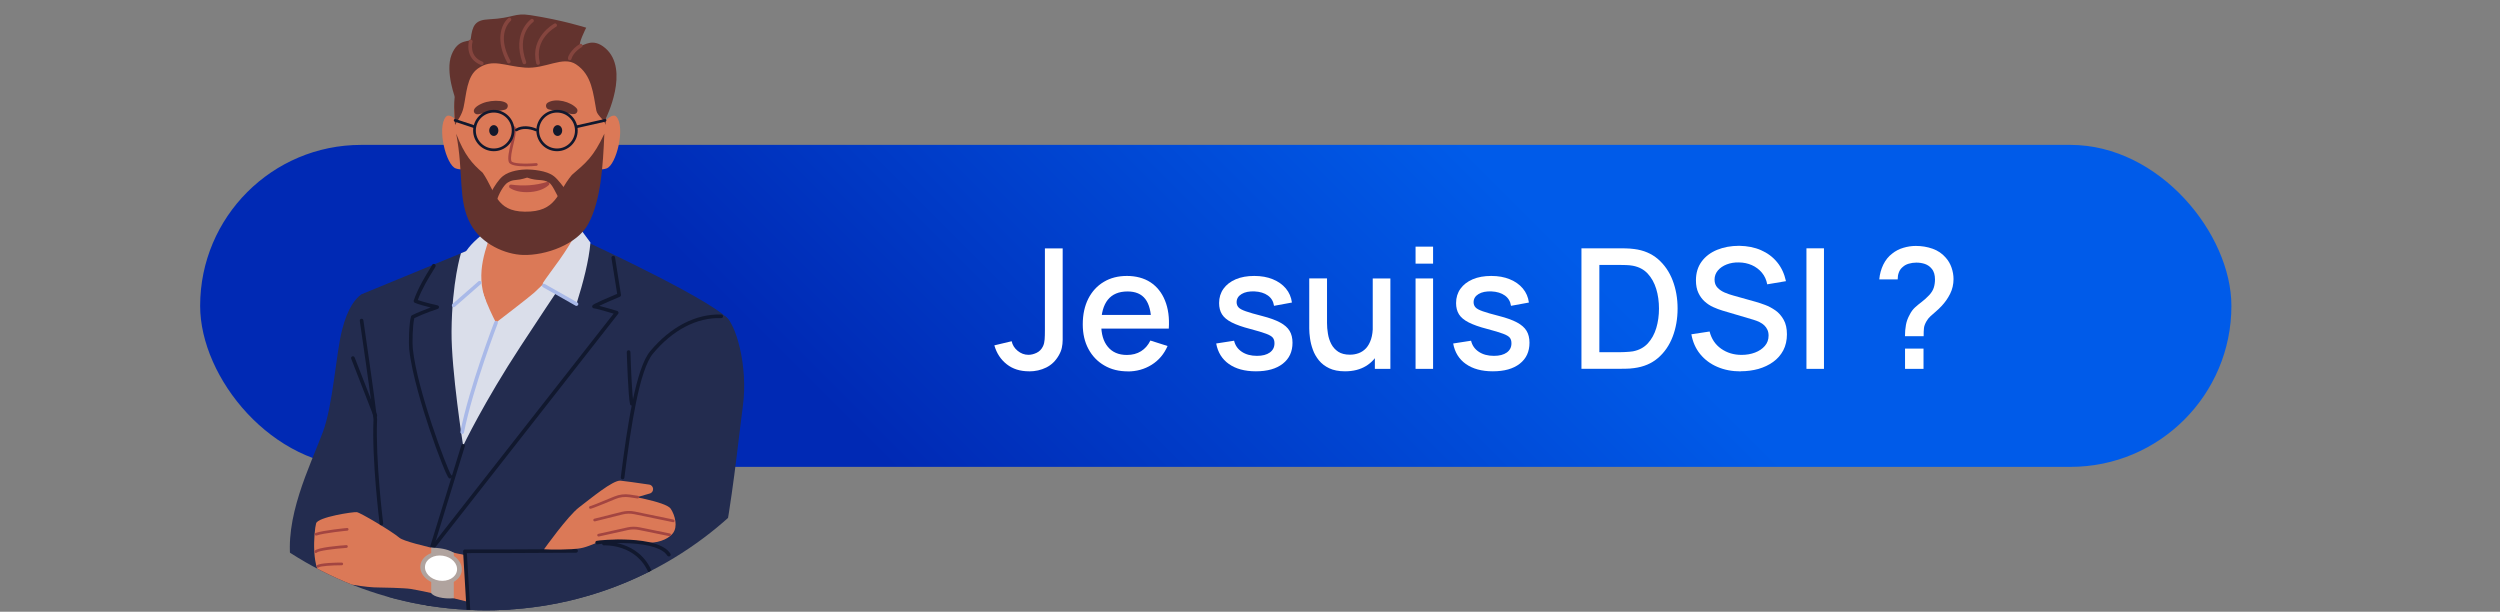 <?xml version="1.0" encoding="UTF-8"?><svg id="Calque_1" xmlns="http://www.w3.org/2000/svg" xmlns:xlink="http://www.w3.org/1999/xlink" viewBox="0 0 388.22 95"><rect x="0" y="0" width="388.22" height="95" fill="#808080" stroke="none"/><defs><style>.cls-1{fill:#fff;}.cls-2{fill:#b0a39e;}.cls-3{fill:url(#Dégradé_sans_nom_184);}.cls-4{fill:#db7957;}.cls-5{fill:#11182e;}.cls-6{fill:#85453e;}.cls-7{fill:#a9b9e8;}.cls-8{clip-path:url(#clippath);}.cls-9{fill:#a34541;}.cls-10{fill:none;}.cls-11{fill:#13182b;}.cls-12{fill:#63332e;}.cls-13{fill:#232c4f;}.cls-14{fill:#dadeea;}</style><linearGradient id="Dégradé_sans_nom_184" x1="150.93" y1="85.37" x2="220.6" y2="15.69" gradientUnits="userSpaceOnUse"><stop offset="0" stop-color="#0029b4"/><stop offset="1" stop-color="#005be9"/></linearGradient><clipPath id="clippath"><circle class="cls-10" cx="75.5" cy="38.42" r="56.35"/></clipPath></defs><rect class="cls-3" x="31.08" y="22.5" width="315.43" height="50" rx="25" ry="25"/><g><path class="cls-1" d="M159.79,57.66c-1.37,0-2.52-.36-3.45-1.09-.93-.73-1.58-1.71-1.93-2.94l2.69-.64c.12,.58,.43,1.08,.93,1.49,.5,.41,1.06,.62,1.67,.62,.41,0,.83-.1,1.27-.31,.44-.21,.77-.55,.99-1.01,.15-.31,.23-.67,.26-1.07,.03-.4,.04-.87,.04-1.41v-12.73h2.76v12.73c0,.55,0,1.05,0,1.48,0,.43-.05,.84-.13,1.22-.08,.38-.24,.78-.47,1.18-.49,.86-1.14,1.49-1.95,1.89s-1.69,.6-2.67,.6Z"/><path class="cls-1" d="M175.15,57.67c-1.4,0-2.62-.3-3.67-.92-1.05-.61-1.87-1.46-2.46-2.56-.59-1.1-.88-2.37-.88-3.82,0-1.53,.29-2.86,.86-3.99,.58-1.13,1.38-2,2.41-2.61,1.03-.62,2.23-.92,3.6-.92s2.65,.33,3.65,.99c1,.66,1.76,1.61,2.25,2.83,.5,1.22,.7,2.67,.59,4.36h-2.72v-.99c-.02-1.63-.33-2.83-.93-3.61-.6-.78-1.52-1.17-2.75-1.17-1.36,0-2.38,.43-3.07,1.29-.68,.86-1.03,2.1-1.03,3.72s.34,2.74,1.03,3.58,1.67,1.27,2.96,1.27c.85,0,1.58-.19,2.2-.58,.62-.39,1.1-.94,1.45-1.66l2.67,.85c-.55,1.26-1.37,2.23-2.48,2.92-1.11,.69-2.34,1.03-3.71,1.03Zm-5-6.64v-2.12h10.02v2.12h-10.02Z"/><path class="cls-1" d="M195.01,57.66c-1.71,0-3.1-.38-4.17-1.13-1.07-.75-1.73-1.82-1.98-3.19l2.78-.43c.17,.73,.57,1.3,1.2,1.72,.63,.42,1.41,.63,2.35,.63,.85,0,1.51-.17,2-.52,.48-.35,.72-.82,.72-1.43,0-.36-.08-.64-.25-.86-.17-.22-.52-.43-1.06-.63-.54-.2-1.36-.45-2.46-.74-1.21-.31-2.16-.65-2.87-1.01-.71-.36-1.21-.78-1.51-1.26-.3-.48-.45-1.06-.45-1.75,0-.85,.23-1.59,.68-2.22,.45-.63,1.09-1.12,1.9-1.47,.82-.35,1.78-.52,2.88-.52s2.03,.17,2.87,.51,1.52,.82,2.04,1.44c.52,.62,.83,1.35,.94,2.18l-2.78,.51c-.1-.68-.41-1.21-.95-1.6-.54-.39-1.24-.6-2.09-.64-.82-.03-1.49,.1-2,.41-.51,.31-.77,.73-.77,1.27,0,.31,.1,.58,.29,.79,.19,.22,.57,.42,1.14,.62,.56,.2,1.4,.44,2.5,.72,1.18,.3,2.12,.64,2.81,1.01s1.19,.81,1.49,1.31,.45,1.12,.45,1.84c0,1.39-.5,2.47-1.51,3.26-1.01,.79-2.4,1.18-4.18,1.18Z"/><path class="cls-1" d="M208.86,57.66c-.97,0-1.79-.16-2.44-.47-.66-.31-1.19-.72-1.61-1.23-.41-.51-.73-1.06-.94-1.66-.22-.6-.36-1.18-.44-1.76-.08-.57-.12-1.07-.12-1.51v-7.8h2.76v6.9c0,.55,.04,1.11,.14,1.68,.09,.58,.26,1.11,.52,1.61s.62,.89,1.08,1.2c.46,.3,1.07,.46,1.81,.46,.49,0,.94-.08,1.38-.24,.43-.16,.81-.42,1.14-.77,.32-.36,.58-.82,.77-1.4,.19-.58,.28-1.29,.28-2.12l1.69,.64c0,1.27-.24,2.4-.71,3.37-.48,.98-1.16,1.74-2.05,2.28s-1.97,.82-3.24,.82Zm4.64-.38v-4.06h-.33v-9.98h2.74v14.04h-2.42Z"/><path class="cls-1" d="M219.82,40.94v-2.64h2.72v2.64h-2.72Zm0,16.34v-14.04h2.72v14.04h-2.72Z"/><path class="cls-1" d="M231.81,57.66c-1.71,0-3.1-.38-4.17-1.13-1.07-.75-1.73-1.82-1.98-3.19l2.78-.43c.17,.73,.57,1.3,1.2,1.72,.63,.42,1.41,.63,2.35,.63,.85,0,1.51-.17,2-.52,.48-.35,.72-.82,.72-1.43,0-.36-.08-.64-.25-.86-.17-.22-.52-.43-1.06-.63-.54-.2-1.36-.45-2.46-.74-1.21-.31-2.16-.65-2.87-1.01-.71-.36-1.21-.78-1.51-1.26-.3-.48-.45-1.06-.45-1.75,0-.85,.23-1.59,.68-2.22,.45-.63,1.09-1.12,1.9-1.47,.82-.35,1.78-.52,2.88-.52s2.03,.17,2.87,.51,1.52,.82,2.04,1.44c.52,.62,.83,1.35,.94,2.18l-2.78,.51c-.1-.68-.41-1.21-.95-1.6-.54-.39-1.24-.6-2.09-.64-.82-.03-1.49,.1-2,.41-.51,.31-.77,.73-.77,1.27,0,.31,.1,.58,.29,.79,.19,.22,.57,.42,1.14,.62,.56,.2,1.4,.44,2.5,.72,1.18,.3,2.12,.64,2.81,1.01s1.19,.81,1.49,1.31,.45,1.12,.45,1.84c0,1.39-.5,2.47-1.51,3.26-1.01,.79-2.4,1.18-4.18,1.18Z"/><path class="cls-1" d="M245.58,57.28v-18.72h5.86c.17,0,.5,0,.97,.01s.92,.04,1.36,.1c1.46,.18,2.7,.71,3.7,1.57,1,.87,1.76,1.97,2.27,3.3,.51,1.33,.77,2.79,.77,4.37s-.26,3.06-.77,4.39c-.51,1.33-1.27,2.43-2.27,3.29-1,.86-2.23,1.38-3.7,1.57-.43,.06-.89,.1-1.36,.1s-.79,.01-.97,.01h-5.86Zm2.78-2.59h3.08c.29,0,.65,0,1.05-.03,.41-.02,.77-.05,1.08-.1,.95-.18,1.73-.6,2.32-1.24,.59-.65,1.03-1.44,1.31-2.38,.28-.94,.42-1.95,.42-3.02s-.14-2.12-.43-3.06c-.29-.94-.73-1.73-1.32-2.37-.59-.64-1.36-1.04-2.29-1.22-.31-.06-.67-.1-1.09-.11-.41-.01-.76-.02-1.05-.02h-3.08v13.55Z"/><path class="cls-1" d="M270.31,57.67c-1.34,0-2.55-.23-3.63-.7-1.08-.46-1.97-1.13-2.67-1.99-.7-.86-1.15-1.89-1.36-3.07l2.83-.43c.29,1.14,.88,2.03,1.79,2.67,.91,.64,1.97,.96,3.18,.96,.75,0,1.45-.12,2.08-.36s1.14-.58,1.53-1.03,.58-.98,.58-1.61c0-.34-.06-.64-.18-.9-.12-.26-.28-.49-.48-.68-.2-.2-.45-.36-.74-.51-.29-.14-.61-.27-.96-.37l-4.8-1.42c-.47-.14-.94-.32-1.43-.54-.49-.22-.93-.51-1.33-.87-.4-.36-.73-.81-.98-1.34-.25-.53-.38-1.18-.38-1.94,0-1.15,.3-2.13,.89-2.93s1.4-1.41,2.41-1.82c1.01-.41,2.15-.62,3.41-.62,1.27,.02,2.4,.24,3.4,.68s1.83,1.05,2.5,1.87,1.12,1.79,1.37,2.94l-2.91,.49c-.13-.7-.41-1.31-.83-1.81s-.95-.9-1.56-1.17c-.62-.27-1.28-.41-2-.42-.69-.02-1.33,.09-1.9,.31s-1.04,.54-1.38,.95-.51,.88-.51,1.4,.15,.94,.46,1.26c.3,.32,.68,.57,1.12,.76,.45,.19,.89,.34,1.33,.46l3.46,.97c.43,.12,.92,.28,1.48,.49,.55,.2,1.08,.49,1.6,.85,.52,.36,.94,.85,1.28,1.45,.34,.6,.51,1.36,.51,2.27s-.19,1.77-.57,2.49c-.38,.71-.9,1.31-1.57,1.79-.66,.48-1.43,.84-2.29,1.09-.87,.24-1.78,.36-2.74,.36Z"/><path class="cls-1" d="M280.52,57.28v-18.72h2.72v18.72h-2.72Z"/><path class="cls-1" d="M295.82,52.2c0-.62,.05-1.21,.15-1.75s.29-1.07,.57-1.56c.23-.47,.51-.85,.83-1.14,.32-.29,.66-.58,1.04-.86,.38-.28,.77-.64,1.19-1.08,.35-.38,.58-.77,.7-1.16,.12-.39,.18-.81,.18-1.26,0-.33-.04-.64-.12-.92s-.21-.53-.39-.74c-.28-.35-.63-.59-1.05-.74-.42-.14-.87-.21-1.33-.21-.42,0-.81,.06-1.19,.17s-.69,.29-.94,.52c-.27,.23-.47,.5-.59,.84-.13,.33-.18,.7-.18,1.08h-2.86c.07-.81,.28-1.58,.62-2.29,.35-.71,.81-1.29,1.4-1.73,.5-.4,1.07-.7,1.72-.89,.64-.19,1.28-.29,1.92-.29,.92,0,1.79,.14,2.61,.43,.82,.29,1.5,.75,2.05,1.39,.4,.45,.7,.96,.9,1.54s.31,1.17,.31,1.79c0,.82-.18,1.59-.53,2.29-.35,.7-.8,1.34-1.35,1.92-.29,.3-.58,.58-.87,.83s-.57,.49-.82,.72c-.25,.23-.46,.49-.62,.77-.23,.4-.37,.76-.4,1.07-.04,.32-.05,.74-.05,1.27h-2.89Zm.01,5.08v-3.15h2.87v3.15h-2.87Z"/></g><g class="cls-8"><g><path class="cls-13" d="M91.32,37.66s21.48,9.94,22.05,12.4c.57,2.46-13.91,34.83-12.4,40.7s5.49,29.15,6.25,41.46c-.95,.19-51.49,0-51.49,0,.76-8.14,5.46-40.73,4.45-43.73-1.5-4.44-4.64-32.24-4.64-35.78s.57-7,.57-7l20.44-8.42,14.76,.38Z"/><path class="cls-14" d="M90.51,39.27s-3.98,5.82-9.65,14.48c-5.68,8.66-8.94,15.47-8.94,15.47,0,0-1.85-11.71-1.8-17.75,.06-7.7,1.46-12.14,1.46-12.14l4.98-2.06,13.49,.48,.47,1.5Z"/><path class="cls-4" d="M89.95,29.91l.09,7.85s-2.56,3.54-7.1,7.7c-.73,.67-5.92,4.64-5.92,4.64,0,0-3.05-5.73-2.79-8.66,.13-1.43,1.14-3.03,1.09-3.12-.24-.4,.13-6.61,.13-6.91s14.5-1.5,14.5-1.5Z"/><path class="cls-14" d="M89.94,35.3c-1.96,3.96-4.4,6.74-5.68,8.71l5.25,3.22c1.08-3.44,1.93-6.72,2.18-9.56l-1.75-2.37Z"/><path class="cls-14" d="M76.69,34.87c-2.87,2.63-5.72,3.85-5.77,9.65l4.54,2.32c-1.72-4.67,.04-8.22,1.23-11.97Z"/><g><g><path class="cls-4" d="M71.91,19.78s-1.91-2.51-2.66-1.65c-1.43,1.61,0,7.54,1.54,8.03,1.54,.49,1.69-.49,1.69-.49l-.56-5.89Z"/><path class="cls-4" d="M93.06,19.78s1.91-2.51,2.66-1.65c1.43,1.61,0,7.54-1.54,8.03-1.54,.49-1.69-.49-1.69-.49l.56-5.89Z"/></g><path class="cls-4" d="M82.34,37.32c-2.71,.04-5.87-1.65-7.58-4.8-2.7-4.99-4.26-11.42-4.22-15.15,.07-7.21,5.27-12.37,11.8-12.43,6.6-.06,11.72,5.22,11.8,12.43,.04,3.74-1.51,10.17-4.22,15.15-1.71,3.15-4.72,4.76-7.58,4.8Z"/><path class="cls-12" d="M81.52,10.5c3.22,.24,5.87-1.87,7.93-.51,2.5,1.66,2.65,4.52,3.16,7.2,.15,.79,1.33,1.48,1.42,2.21,.08-.74,.08-1.43,.11-2.04,.76-17.18-24.47-15.96-23.59,0,.03,.61,.03,1.31,.11,2.05,.44-.8,1.06-1.54,1.32-2.71,.46-2.08,.49-4.83,2.22-6.05,2.29-1.62,4.15-.38,7.32-.15Z"/><path class="cls-12" d="M70.84,20.76c1.19,6.16,.23,10.34,2.23,14.03,1.71,3.15,5.44,4.72,8.14,4.8,3.55,.11,8.43-1.65,10.13-4.8,2-3.69,2.29-9.07,2.51-14.03-1.71,3.65-2.84,4.5-5.04,6.4-2.33,2.75-2.31,5.78-7.33,5.71-4.52-.06-4.5-3.09-6.52-6.04-1.64-1.43-2.81-2.7-4.12-6.07Z"/><path class="cls-9" d="M79.38,28.67c1.93,.26,3.79,.13,5.57-.42,.29-.09,.5,.28,.27,.49-.51,.46-1.39,.96-2.85,1.08-1.57,.12-2.58-.24-3.18-.62-.26-.16-.12-.57,.19-.53Z"/><path class="cls-9" d="M81.57,25.83c-1.15,0-2.4-.14-2.57-.7-.2-.65,.05-1.68,.3-2.77,.22-.92,.44-1.87,.36-2.49-.01-.12,.07-.22,.19-.24,.12-.01,.22,.07,.24,.19,.09,.7-.14,1.69-.37,2.64-.23,.99-.47,2.01-.31,2.55,.12,.39,2.09,.48,3.86,.32,.11-.01,.22,.08,.23,.19,.01,.12-.08,.22-.19,.23-.36,.03-1.03,.09-1.74,.09Z"/><g><path class="cls-11" d="M77.39,20.27c0,.46-.32,.84-.71,.84s-.71-.38-.71-.84,.32-.84,.71-.84,.71,.38,.71,.84Z"/><path class="cls-11" d="M87.3,20.27c0,.46-.32,.84-.71,.84s-.71-.38-.71-.84,.32-.84,.71-.84,.71,.38,.71,.84Z"/></g><g><path class="cls-12" d="M74.87,16.06c1.65-.7,4.46-.52,3.92,.65-.14,.3-.47,.35-.44,.34-.34,.08-.68,.13-1.02,.19-2.68,.38-3.11,.51-3.08,.51-.56,.11-1.43-.8,.62-1.69Z"/><path class="cls-12" d="M88.84,17.72c-.15,0-2.66-.55-2.63-.54-.29-.06-.98-.18-.95-.18-.52-.09-.65-.78-.2-1.06,1.27-.78,3.59-.13,4.48,.88,.3,.34,.06,.87-.38,.89h-.31Z"/></g><path class="cls-12" d="M85.99,27.35c-1.11-.89-3.4-1.03-4.19-1.04-.79,.01-2.61,.16-3.71,1.04-1.3,1.04-2.59,4.05-2.59,4.05,0,0,1.39,.67,1.62-.17,.31-1.14,1.13-2.54,1.73-2.89,1.04-.61,1.15-.16,3.01-.76,1.64,.6,2.34,.15,3.38,.76,.49,.28,1.06,1.56,1.59,2.56,.58,1.11,2.31,.6,2.31,.6,0,0-1.83-3.11-3.14-4.15Z"/></g><path class="cls-5" d="M76.68,23.48c-1.77,0-3.21-1.44-3.21-3.21s1.44-3.21,3.21-3.21,3.21,1.44,3.21,3.21-1.44,3.21-3.21,3.21Zm0-6c-1.54,0-2.79,1.25-2.79,2.79s1.25,2.79,2.79,2.79,2.79-1.25,2.79-2.79-1.25-2.79-2.79-2.79Z"/><path class="cls-5" d="M86.5,23.48c-1.77,0-3.21-1.44-3.21-3.21s1.44-3.21,3.21-3.21,3.21,1.44,3.21,3.21-1.44,3.21-3.21,3.21Zm0-6c-1.54,0-2.79,1.25-2.79,2.79s1.25,2.79,2.79,2.79,2.79-1.25,2.79-2.79-1.25-2.79-2.79-2.79Z"/><path class="cls-5" d="M83.24,20.39s-.06,0-.09-.02c-1.03-.45-2.15-.46-2.85-.01-.1,.06-.23,.03-.29-.07-.06-.1-.03-.23,.07-.29,1-.62,2.33-.42,3.25-.01,.11,.05,.16,.17,.11,.28-.03,.08-.11,.13-.2,.13Z"/><path class="cls-5" d="M65.57,132.21h0c-.16,0-.28-.13-.28-.29l1.14-46.28c0-.06,.02-.12,.06-.17l28.8-36.77c-1.39-.41-2.81-.81-3.02-.81-.17,0-.28-.12-.3-.24-.06-.28-.07-.36,3.87-2.02l-.89-5.58c-.02-.15,.08-.3,.24-.32,.15-.03,.3,.08,.32,.24l.92,5.8c.02,.13-.05,.26-.17,.31-1.04,.44-2.42,1.04-3.21,1.41,.9,.23,2.28,.64,2.8,.8,.09,.03,.16,.1,.19,.19,.03,.09,.01,.19-.05,.26l-29,37.03-1.13,46.19c0,.15-.13,.28-.28,.28Z"/><path class="cls-5" d="M66.91,85.75s-.06,0-.08-.01c-.15-.05-.23-.21-.19-.35l5-16.24c.05-.15,.2-.23,.35-.19,.15,.05,.23,.21,.19,.35l-5,16.24c-.04,.12-.15,.2-.27,.2Z"/><path class="cls-5" d="M69.9,74.31s-.02,0-.03,0c-.19-.02-.32-.04-1.24-2.35-.59-1.49-1.27-3.35-1.91-5.25-1.01-3.01-2.77-8.63-3.18-12.5-.09-.86-.05-3.95,.29-5.08,.02-.07,.08-.14,.14-.17,.92-.46,2.1-.91,2.9-1.21-.82-.2-1.96-.5-2.47-.74-.13-.06-.19-.21-.15-.35,.64-1.91,1.9-3.95,2.51-4.93,.14-.23,.29-.47,.33-.54,.03-.12,.14-.21,.28-.21,.16,0,.28,.13,.28,.28,0,.12-.03,.18-.4,.77-.57,.92-1.73,2.78-2.37,4.56,.95,.36,3.04,.82,3.07,.83,.12,.03,.22,.14,.22,.26,0,.13-.07,.24-.19,.28-.02,0-2.16,.72-3.64,1.44-.28,1.11-.33,3.95-.24,4.74,.69,6.51,5.28,18.52,5.94,19.6,.13,.06,.2,.21,.15,.35-.04,.12-.17,.2-.29,.2Zm-2.82-33.05h0s0,0,0,0Zm0,0h0Z"/><path class="cls-5" d="M89.5,19.91c-.1,0-.19-.07-.21-.17-.03-.11,.05-.23,.16-.25l4.46-1.01c.12-.03,.23,.05,.25,.16,.03,.11-.05,.23-.16,.25l-4.46,1.01s-.03,0-.05,0Z"/><path class="cls-5" d="M73.72,19.91s-.05,0-.07-.01l-3.04-1.01c-.11-.04-.17-.16-.13-.27,.04-.11,.16-.17,.27-.13l3.04,1.01c.11,.04,.17,.16,.13,.27-.03,.09-.11,.15-.2,.15Z"/><path class="cls-13" d="M56.11,45.71c-.8,.59-2.09,1.9-3.02,5.64-.93,3.74-1.38,11.56-2.97,15.79-2,5.32-6.09,13.37-4.9,20.54,1.19,7.18,1.76,7.51,3.93,8.12,8.84,2.47,23.78,4.32,31.45,3.64l-3.17-11.6-17.95-4.98s3.41-9.35,2.32-16.23c-1.08-6.88-5.68-20.92-5.68-20.92Z"/><g><path class="cls-4" d="M74.77,86.71s-11.57-2.21-12.74-3.2c-1.17-1-6.07-3.91-6.62-3.98-.55-.07-6.04,.76-6.32,1.74-.33,1.14-.9,7.75,1.42,8.53,2.32,.78,6.45,1.46,8.32,1.43,.35,0,3.96,.06,4.99,.23,4.53,.76,13.65,3.27,13.65,3.27l-2.7-8.01Z"/><path class="cls-2" d="M66.96,85.05v7.03c.3,.58,1.96,.97,3.51,.82v-7.07c-1.02-.61-2.28-.75-3.51-.79Z"/><path class="cls-9" d="M49.04,85.88s-.1-.02-.14-.05c-.09-.08-.1-.21-.03-.3,.44-.53,3.87-.81,4.91-.88,.12-.01,.22,.08,.23,.2,0,.12-.08,.22-.2,.23-2.04,.14-4.38,.46-4.61,.73-.04,.05-.1,.08-.16,.08Z"/><path class="cls-9" d="M49.37,88.16c-.06,0-.12-.02-.16-.07-.08-.09-.07-.22,.01-.3,.43-.39,3.05-.43,3.85-.43h0c.12,0,.21,.09,.21,.21,0,.12-.09,.21-.21,.21-1.54,0-3.34,.13-3.56,.32-.04,.04-.09,.05-.14,.05Z"/><path class="cls-9" d="M49.09,83.17c-.09,0-.17-.05-.2-.14-.04-.11,.02-.23,.13-.27,1.17-.41,4.72-.76,4.87-.77,.12-.01,.22,.07,.23,.19,.01,.12-.07,.22-.19,.23-.04,0-3.64,.35-4.77,.75-.02,0-.05,.01-.07,.01Z"/></g><path class="cls-13" d="M112.61,49.12c1.58,.94,3.62,7.65,2.74,14-.92,6.57-3.32,33.36-8.39,35.55-5.07,2.19-33.81,2.92-33.81,2.92l-.95-15.98s23.72,.02,31.88-.32c4.6-.19-10.48,3.37-9.21,1.06,1.26-2.31,2.47-26.98,6.34-31.62,3.87-4.64,11.42-5.61,11.42-5.61Z"/><path class="cls-5" d="M73.14,101.87c-.15,0-.27-.12-.28-.27l-.95-15.98c0-.08,.02-.15,.08-.21,.05-.06,.13-.09,.21-.09,.02,0,.31,0,.85,0,2.39,0,9.43,0,16.41-.06h0c.16,0,.28,.13,.28,.28,0,.16-.12,.28-.28,.29-7.64,.06-15.36,.06-16.96,.06l.92,15.4c2.17-.06,16.73-.5,26.09-1.53,.16-.02,.3,.1,.31,.25,.02,.16-.1,.3-.25,.31-10.12,1.12-26.25,1.54-26.42,1.54,0,0,0,0,0,0Z"/><path class="cls-5" d="M96.69,74.44s-.02,0-.04,0c-.16-.02-.27-.16-.25-.32,1.03-8.21,2.38-16.96,4.56-19.57,3.18-3.81,7.11-5.84,11.05-5.71,.16,0,.28,.14,.27,.29,0,.16-.13,.28-.29,.27-3.76-.13-7.53,1.83-10.59,5.51-2.09,2.51-3.41,11.15-4.44,19.28-.02,.14-.14,.25-.28,.25Z"/><g><path class="cls-4" d="M84.5,85.27s3.68-5.17,5.43-6.49c1.75-1.32,5.24-4.25,6.43-4.14,.63,.06,2.66,.35,4.45,.61,.75,.11,.83,1.16,.11,1.38-1.09,.34-2.14,.63-2.4,.6-.59-.05-2.34-.41-1.94-.39,.4,.01,6.85,1.06,7.57,2.15s1.1,2.81,.37,3.78c-.83,1.11-2.76,1.66-4.13,1.45s-5.7-.76-7.68,.05-2.41,.92-3.97,1.01c-2.65,.14-4.24,.01-4.24,.01Z"/><path class="cls-9" d="M91.68,79.01c-.11,0-.21-.09-.21-.2,0-.11,.08-.21,.19-.22,.08-.01,.57-.17,3.74-1.49,.76-.31,1.59-.42,2.4-.3l1.26,.19c.12,.02,.2,.13,.18,.24-.02,.12-.12,.2-.24,.18l-1.26-.19c-.74-.11-1.49-.02-2.17,.27-3.63,1.51-3.8,1.51-3.88,1.52,0,0,0,0,0,0Z"/><path class="cls-9" d="M104.54,81.09s-.03,0-.04,0l-6-1.24c-.6-.12-1.23-.11-1.83,.04l-4.27,1.07c-.11,.03-.23-.04-.26-.15-.03-.11,.04-.23,.15-.26l4.27-1.07c.66-.16,1.35-.18,2.02-.04l6,1.24c.12,.02,.19,.14,.17,.25-.02,.1-.11,.17-.21,.17Z"/><path class="cls-9" d="M92.96,83.32c-.1,0-.19-.07-.21-.17-.03-.11,.05-.23,.16-.25l4.51-1c.62-.14,1.26-.14,1.88-.02l4.72,.96c.12,.02,.19,.14,.17,.25-.02,.12-.14,.19-.25,.17l-4.72-.96c-.57-.12-1.14-.11-1.7,.01l-4.51,1s-.03,0-.05,0Z"/></g><g><ellipse class="cls-2" cx="68.49" cy="88.23" rx="2.53" ry="3.24" transform="translate(-29.11 142.53) rotate(-81.27)"/><path class="cls-1" d="M70.96,88.61c.16-1.07-.81-2.1-2.18-2.31-1.37-.21-2.61,.48-2.77,1.55-.16,1.07,.81,2.1,2.18,2.31,1.37,.21,2.61-.48,2.77-1.55Z"/></g><path class="cls-5" d="M101.02,89.24c-.11,0-.22-.07-.26-.18-1.89-4.65-6.91-4.37-6.96-4.37-.15,.02-.29-.11-.3-.26-.01-.16,.11-.29,.26-.3,.05,0,5.48-.31,7.52,4.72,.06,.15-.01,.31-.16,.37-.03,.01-.07,.02-.11,.02Z"/><path class="cls-5" d="M59.23,81.58c-.14,0-.26-.1-.28-.25-.01-.1-1.23-9.87-.95-16.21-.38-3.3-2.11-15.18-2.13-15.3-.02-.16,.08-.3,.24-.32,.15-.02,.3,.08,.32,.24,.02,.12,1.76,12.06,2.13,15.34,0,.01,0,.03,0,.04-.28,6.29,.93,16.04,.94,16.14,.02,.16-.09,.3-.25,.32-.01,0-.02,0-.04,0Z"/><path class="cls-5" d="M103.86,86.41c-.09,0-.19-.05-.24-.13-.68-1.08-2.69-1.74-5.8-1.91-2.47-.13-4.79,.1-5.01,.16-.15,.04-.31-.04-.35-.19-.05-.15,.03-.3,.18-.35,.4-.13,9.59-1,11.47,1.99,.08,.13,.04,.31-.09,.39-.05,.03-.1,.04-.15,.04Z"/><path class="cls-5" d="M58.28,64.83c-.11,0-.22-.07-.26-.18l-3.48-8.94c-.06-.15,.02-.31,.16-.37,.15-.06,.31,.02,.37,.16l3.48,8.94c.06,.15-.02,.31-.16,.37-.03,.01-.07,.02-.1,.02Z"/><path class="cls-5" d="M98.11,62.98c-.13,0-.24-.08-.27-.21-.29-1.08-.5-7.8-.51-8.09,0-.16,.12-.29,.28-.29,.16,0,.29,.12,.29,.28,.07,2.39,.27,7.14,.49,7.96,.04,.15-.05,.31-.2,.35-.02,0-.05,0-.07,0Z"/><path class="cls-11" d="M67.05,96.96c.79,.53,1.79,.44,2.24-.22,.44-.65,.16-1.62-.64-2.15-.79-.53-1.79-.44-2.24,.22-.44,.65-.16,1.62,.64,2.15Z"/><path class="cls-7" d="M70.45,47.71c-.08,0-.16-.03-.21-.1-.1-.12-.09-.3,.03-.4l4.02-3.52c.12-.1,.3-.09,.4,.03,.1,.12,.09,.3-.03,.4l-4.02,3.52c-.05,.05-.12,.07-.19,.07Z"/><path class="cls-7" d="M71.77,67.38s-.04,0-.06,0c-.15-.03-.25-.18-.22-.33,1.41-7.04,5.23-16.94,5.27-17.04,.06-.15,.22-.22,.37-.16,.15,.06,.22,.22,.16,.37-.04,.1-3.84,9.95-5.24,16.94-.03,.13-.15,.23-.28,.23Z"/><path class="cls-7" d="M89.52,47.51s-.1-.01-.14-.04l-5.06-2.87c-.14-.08-.18-.25-.11-.39,.08-.14,.25-.18,.39-.11l5.06,2.87c.14,.08,.18,.25,.11,.39-.05,.09-.15,.14-.25,.14Z"/><path class="cls-12" d="M70.78,15.47s-1.7-4.31-.66-6.96c1.06-2.7,2.9-1.83,2.98-2.46,.25-2.07,.66-2.95,2.79-3.05,3.98-.19,3.88-1.05,6.53-.64,4.92,.76,8.61,1.94,8.61,1.94,0,0-1.42,2.79-.85,2.79s1.87-1.28,3.81,.38c3.9,3.34,.07,10.97,.07,10.97,0,0,.09-4.98-2.34-7.7-1.83-2.05-5.74-3.17-8.16-2.91-4.29,.46-7.71,.69-9.61,1.87-3.62,2.25-3.17,5.77-3.17,5.77Z"/><path class="cls-6" d="M83.56,10.07c-.13,0-.24-.09-.28-.21-1.04-4.1,2.75-6.17,2.79-6.19,.33-.18,.6,.32,.27,.5-.14,.08-3.43,1.89-2.51,5.55,.04,.15-.05,.31-.21,.34-.02,0-.05,0-.07,0Z"/><path class="cls-6" d="M81.43,9.98c-.12,0-.22-.07-.27-.19-1.71-4.65,1.26-6.79,1.29-6.81,.31-.21,.63,.25,.33,.46h0c-.11,.08-2.64,1.93-1.08,6.15,.05,.15-.02,.31-.17,.36-.03,.01-.07,.02-.1,.02Z"/><path class="cls-6" d="M78.76,9.7c-1.81-3.3-1.01-5.88,.17-6.88,.29-.24,.65,.19,.37,.43h0c-.1,.08-2.3,2.05-.04,6.18,.08,.14,.02,.31-.11,.39-.14,.08-.31,.03-.39-.11Z"/><path class="cls-6" d="M74.7,10.1c-2.62-1.03-1.88-3.72-1.87-3.75,.1-.36,.65-.2,.55,.16-.03,.09-.6,2.23,1.53,3.06,.15,.06,.22,.22,.16,.37-.06,.14-.22,.22-.37,.16Z"/><path class="cls-6" d="M88.4,9.35c-.67-.18,.44-1.85,1.64-2.51,.33-.18,.6,.31,.27,.5-.01,0-1.27,.72-1.57,1.81-.04,.15-.2,.24-.35,.2Z"/></g></g></svg>